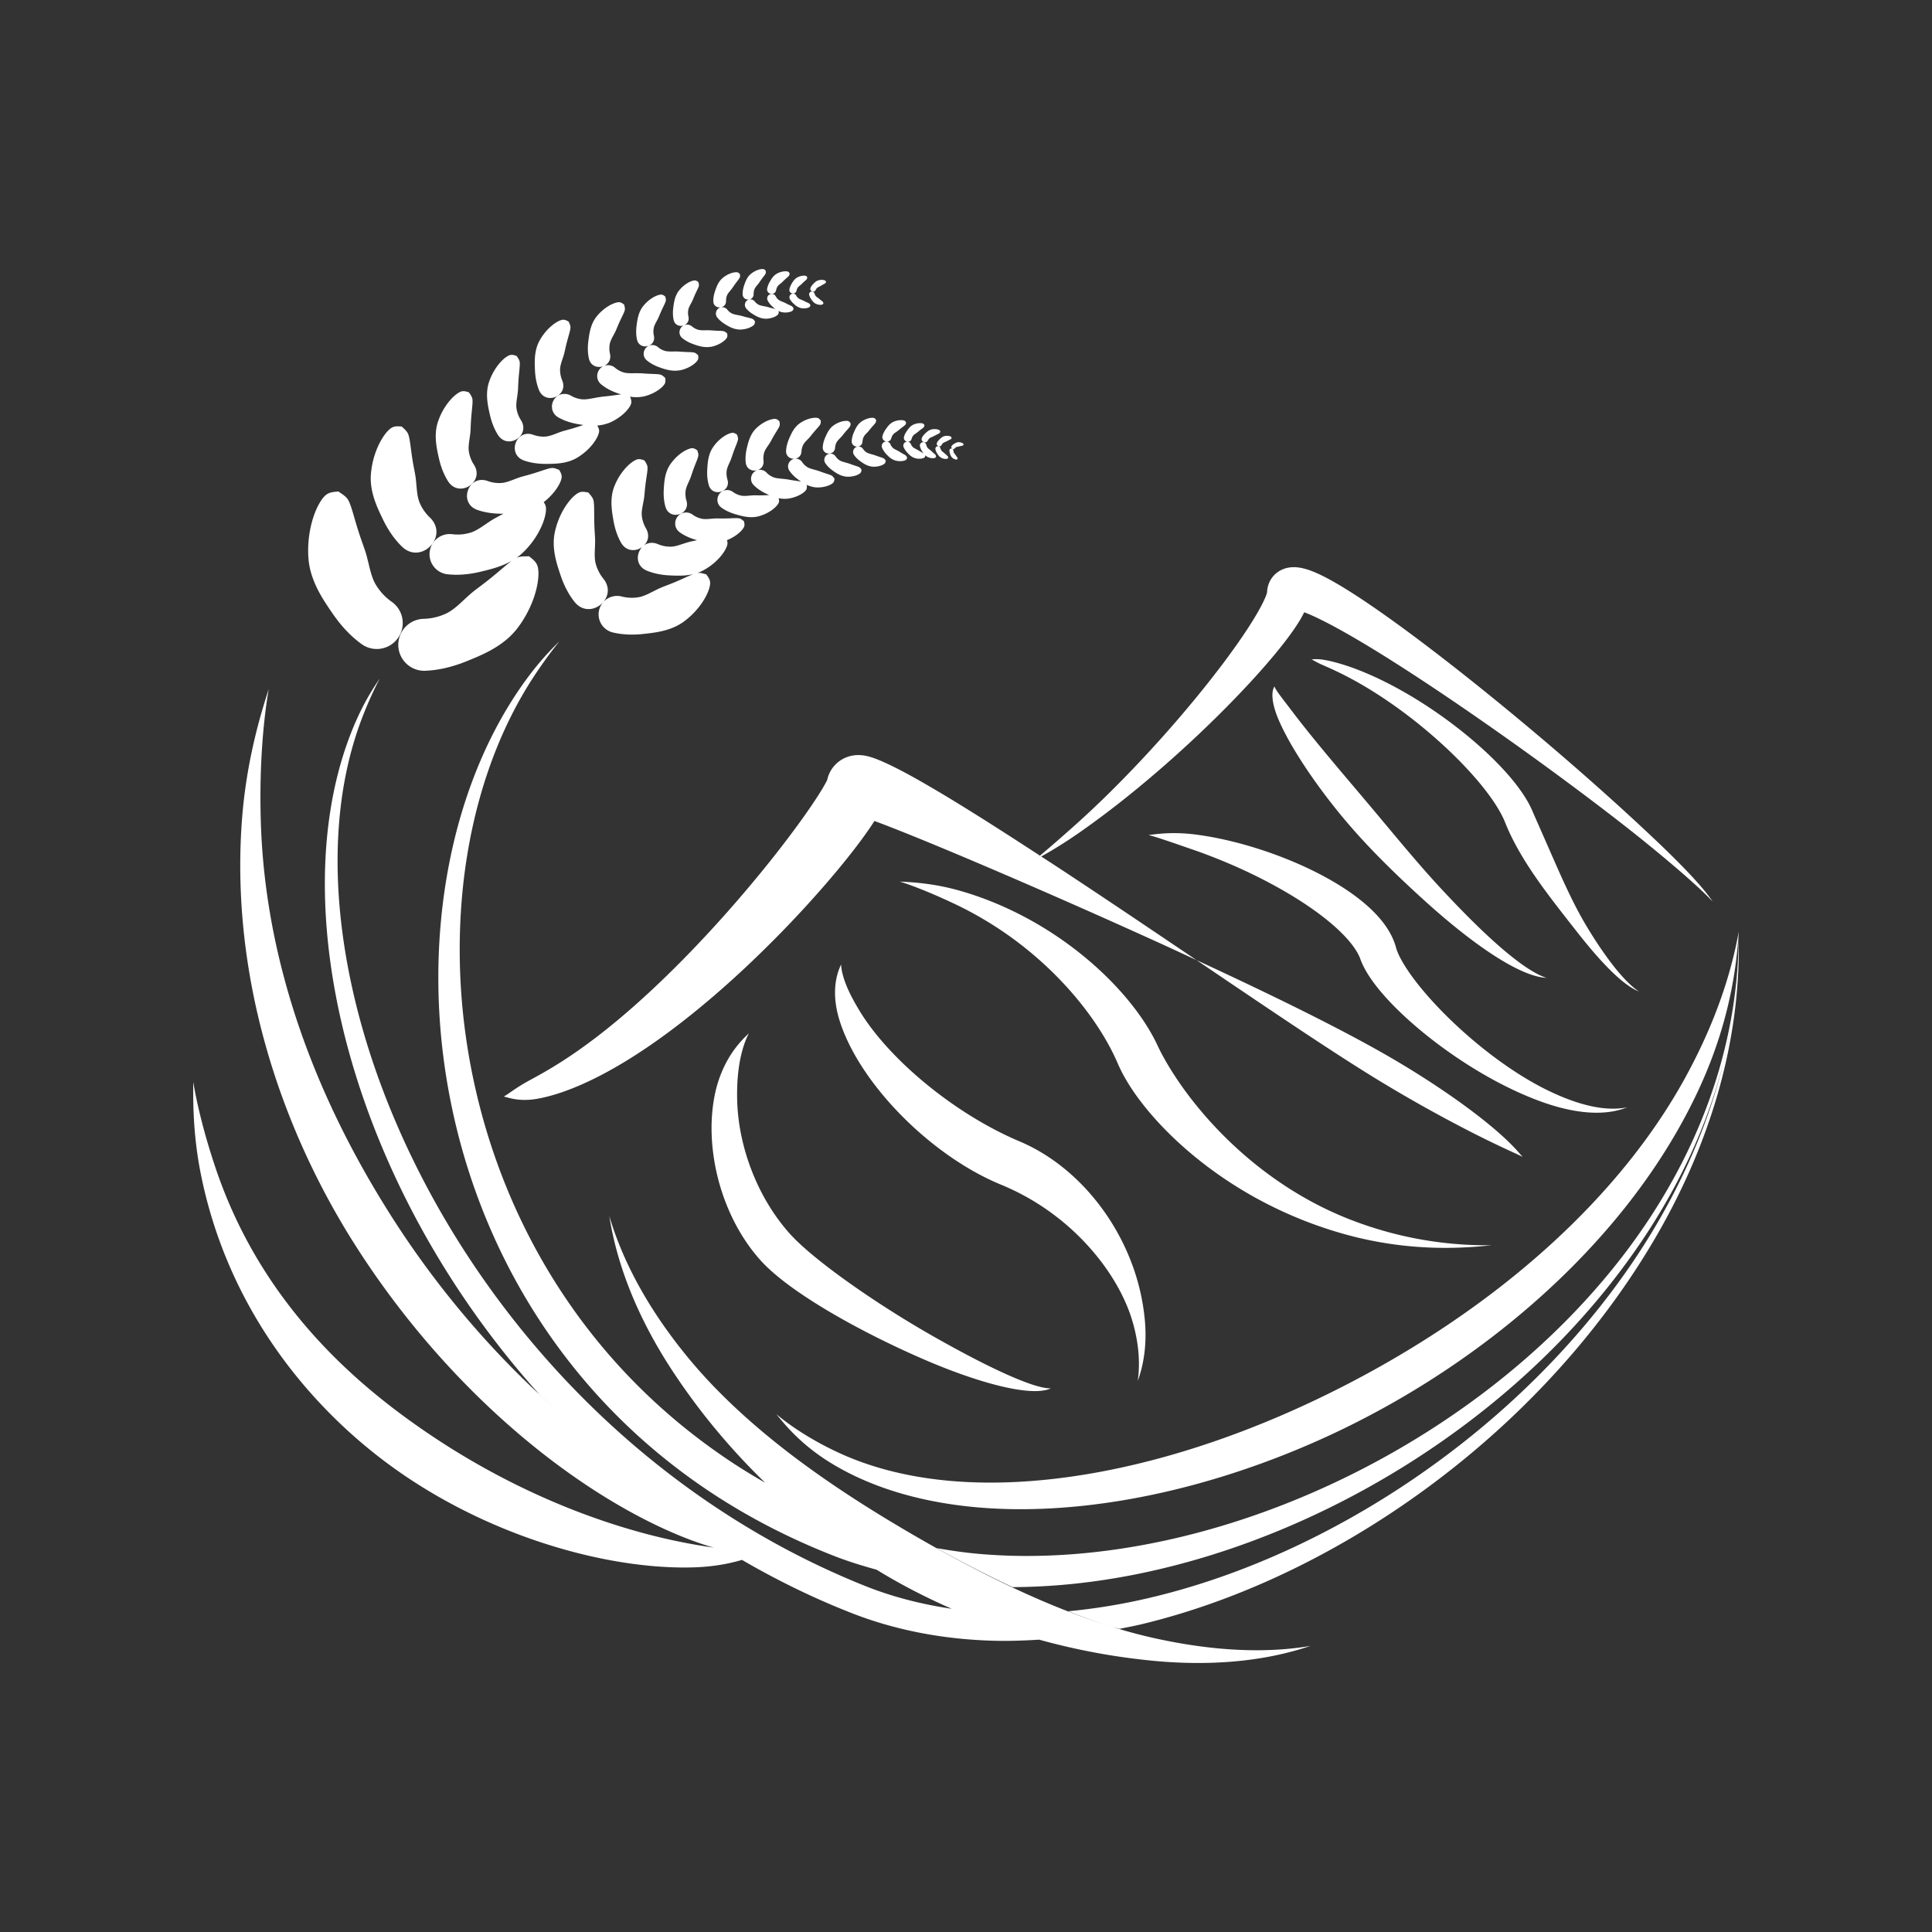 <svg viewBox="0 0 400 400" xml:space="preserve" xmlns="http://www.w3.org/2000/svg"><rect x="0" y="0" width="400" height="400" fill="#333333" stroke="none"/><path d="M155.033 213.945c-1.577 1.485-4.462 4.39-6.236 9.695a25.21 25.21 0 0 0-.742 2.71c-.595 2.78-.9 6.128-.642 9.926a43.618 43.618 0 0 0 2.98 13.057c1.778 4.478 4.2 8.397 7.002 11.53.137.154.276.306.418.456 1.401 1.488 3.154 2.983 5.076 4.433 2.206 1.664 4.726 3.336 7.388 4.957 5.522 3.36 11.854 6.619 17.971 9.396 1.053.478 2.103.943 3.147 1.395 4.834 2.09 9.993 3.978 14.54 5.174 2.807.739 5.13 1.148 6.99 1.285 1.092.08 1.972.062 2.683-.016.972-.106 1.575-.319 1.95-.499-.418.012-1.018-.036-1.91-.239a23.36 23.36 0 0 1-2.427-.714c-1.663-.575-3.745-1.432-6.277-2.615-4.178-1.951-8.746-4.392-13.278-6.953a198.395 198.395 0 0 1-2.903-1.673c-5.64-3.314-11.433-7.08-16.401-10.689-2.4-1.743-4.614-3.456-6.508-5.052-1.671-1.41-3.042-2.686-4.063-3.786a22.39 22.39 0 0 1-.289-.317c-2.21-2.476-4.337-5.511-6.154-9.153a45.955 45.955 0 0 1-3.792-10.808 41.557 41.557 0 0 1-.947-8.586 49.34 49.34 0 0 1 .05-2.463c.23-4.95 1.313-8.377 2.374-10.45zm19.102-14.264c-.415.93-1.176 2.686-1.245 5.43-.043 1.732.195 3.703.83 5.832.055.18.111.365.171.552 1.168 3.64 3.421 8.168 7.28 13.198 3.19 4.157 7.214 8.302 11.799 11.965 4.646 3.712 9.554 6.676 14.302 8.624a49.797 49.797 0 0 1 11.395 6.578 50.077 50.077 0 0 1 9.566 9.674c3.139 4.205 5.112 8.311 6.165 11.802l.003.01c1.717 5.701 1.514 10.057 1.162 12.563.842-2.316 2.079-6.742 1.417-13.072l-.002-.01c-.407-3.886-1.415-8.756-3.856-14.138-2.04-4.5-4.949-9.035-8.781-13.053-3.444-3.61-7.44-6.593-11.785-8.664a37.207 37.207 0 0 0-1.536-.69c-3.933-1.667-8.228-3.96-12.655-6.938-4.349-2.926-8.336-6.185-11.716-9.478-4.07-3.966-6.766-7.487-8.506-10.29-.09-.145-.176-.287-.26-.426-.991-1.646-1.783-3.118-2.39-4.508-.966-2.208-1.307-3.88-1.358-4.961zm12.156-17.16c2.087.626 6.082 2.142 11.067 4.486a74.627 74.627 0 0 1 18.867 12.67c3.754 3.454 6.971 7.124 9.585 10.763 2.718 3.785 4.5 7.135 5.646 9.817a30.58 30.58 0 0 0 1.566 3.096 41.1 41.1 0 0 0 1.975 3.09c1.524 2.172 3.39 4.444 5.563 6.726 4.56 4.789 10.228 9.37 16.666 13.246a85.641 85.641 0 0 0 23.085 9.62 77.348 77.348 0 0 0 16.276 2.276c5.22.175 9.515-.197 12.217-.496a78.227 78.227 0 0 1-12.103-.794 77.55 77.55 0 0 1-15.499-3.9 79.833 79.833 0 0 1-1.949-.738c-6.409-2.525-12.739-6.141-18.687-10.826a81.694 81.694 0 0 1-13.757-13.81 71.692 71.692 0 0 1-4.375-6.242 58.032 58.032 0 0 1-1.528-2.603c-.458-.83-.857-1.61-1.195-2.333-1.584-3.43-4.116-7.276-7.61-11.201-3.372-3.788-7.424-7.403-11.942-10.591-8.113-5.726-15.94-8.838-21.808-10.465-5.495-1.524-9.965-1.667-12.06-1.791zm56.43-10.028c-2.305.022-3.97.275-4.939.396 1.64.395 4.529 1.404 9.05 2.97 1.282.443 2.768.98 4.432 1.632 4.08 1.598 8.984 3.794 13.93 6.6 4.351 2.47 8.22 5.124 11.172 7.756 1.493 1.33 2.64 2.554 3.493 3.657.24.31.454.606.643.887.502.745.846 1.398 1.07 1.967.328.955.79 1.906 1.338 2.84.541.921 1.185 1.86 1.912 2.804 1.433 1.864 3.231 3.812 5.27 5.756 4.265 4.065 9.484 8.022 14.751 11.284 5.374 3.327 10.276 5.623 14.453 7.115.872.311 1.737.593 2.592.843 3.004.876 5.702 1.308 8.078 1.37 3.412.087 5.64-.602 6.914-1.11-1.365.28-3.592.498-6.785-.109-2.218-.42-4.685-1.195-7.411-2.372a54.531 54.531 0 0 1-2.353-1.086c-3.776-1.848-8.197-4.607-12.911-8.334-4.653-3.679-9.123-7.94-12.61-12.067-1.668-1.975-3.028-3.822-4.03-5.45-.506-.82-.905-1.56-1.205-2.21-.307-.667-.489-1.2-.583-1.597-.418-1.476-1.108-2.837-1.926-4.055a19.397 19.397 0 0 0-1.03-1.39c-1.299-1.604-2.934-3.145-4.831-4.611-3.716-2.872-8.384-5.417-13.258-7.486-5.602-2.38-11.054-3.961-15.537-4.89a63.435 63.435 0 0 0-4.865-.821 35.494 35.494 0 0 0-4.825-.29zm21.154-30.362c-.104.152-.255.417-.35.878-.066.327-.1.735-.077 1.232.04.873.25 1.942.66 3.171.153.461.332.933.532 1.409.308.735.682 1.549 1.133 2.443a64.092 64.092 0 0 0 2.462 4.406c1.877 3.09 4.236 6.51 6.872 9.93.891 1.157 1.8 2.295 2.71 3.396a129.492 129.492 0 0 0 6.228 6.966c3.485 3.64 7.511 7.473 11.703 11.233 2.435 2.184 5.324 4.634 8.325 6.918 3.287 2.5 6.338 4.52 9.035 5.946 1.495.79 2.773 1.34 3.864 1.712 1.527.521 2.567.653 3.217.683-.624-.196-1.566-.574-2.904-1.366-.955-.565-2.067-1.314-3.365-2.303-2.345-1.787-5.004-4.13-7.902-6.937-2.661-2.577-5.193-5.222-7.396-7.584-3.741-4.012-7.301-8.245-10.446-12.004-2.076-2.482-3.718-4.454-5.879-7.011-.53-.63-2.21-2.61-2.741-3.24-2.826-3.338-5.22-6.187-7.519-9.014a245.466 245.466 0 0 1-3.017-3.778c-.585-.75-1.097-1.415-1.546-2.01-.287-.38-.575-.759-.844-1.11-.736-.962-1.298-1.692-1.758-2.323a17.275 17.275 0 0 1-.607-.88c-.219-.343-.333-.58-.39-.763zm8.513-5.658c-.4.006-.682.036-.85.038.353.168.905.551 2.117 1.09 1.682.747 5.202 2.208 10.2 5.294 3.816 2.356 8.051 5.391 12.3 9.032 3.864 3.31 7.31 6.756 10.022 9.995 1.403 1.676 2.542 3.217 3.435 4.598.995 1.54 1.624 2.787 2.01 3.769a43.315 43.315 0 0 0 1.33 2.987c.262.535.538 1.069.822 1.6a66.638 66.638 0 0 0 3.058 5.094c2.384 3.62 5.147 7.192 7.787 10.565l1.803 2.297c1.923 2.449 3.993 4.952 6.076 7.12 1.347 1.403 2.554 2.513 3.634 3.366 1.518 1.198 2.564 1.712 3.2 1.95-.573-.367-1.49-1.036-2.795-2.396-.928-.967-1.968-2.193-3.114-3.71-1.764-2.334-3.534-5.032-5.087-7.645-.492-.826-.961-1.66-1.412-2.494-1.985-3.678-3.797-7.766-5.47-11.575-1.466-3.339-.82-1.872-2.286-5.21l-.683-1.546c-.402-.908-.81-1.828-1.197-2.735-.622-1.47-1.562-3.072-2.832-4.798-1.146-1.558-2.555-3.207-4.206-4.914-3.178-3.288-7.123-6.654-11.416-9.736-4.739-3.403-9.428-6.124-13.636-8.1-5.498-2.583-9.407-3.533-11.247-3.82a9.227 9.227 0 0 0-1.563-.116zm-4.023-19.029a6.705 6.705 0 0 0-1.318.037 5.691 5.691 0 0 0-1.598.446 5.271 5.271 0 0 0-1.672 1.183 5.235 5.235 0 0 0-1.112 1.8 5.593 5.593 0 0 0-.332 1.706c-.01.057-.01.083-.037.179-.102.35-.3.872-.627 1.568-.628 1.34-1.63 3.11-3.024 5.278-2.77 4.31-6.739 9.638-11.386 15.271a261.702 261.702 0 0 1-15.845 17.51c-3.6 3.628-6.64 6.457-8.936 8.505-4.092 3.65-7.063 6.174-8.368 7.21 1.498-.827 4.874-2.62 9.46-5.83a189.669 189.669 0 0 0 9.982-7.506c5.622-4.511 11.82-9.954 17.96-15.985 5.294-5.2 10.017-10.324 13.453-14.606 1.727-2.152 3.14-4.106 4.154-5.786.342-.567.636-1.12.904-1.664.619.236 1.312.524 2.137.906 1.419.656 3.067 1.5 4.919 2.517 3.71 2.039 8.094 4.694 12.857 7.743 4.89 3.13 10.084 6.615 15.22 10.166 11.937 8.256 23 16.473 30.45 22.283a332.83 332.83 0 0 1 5.625 4.475 312.382 312.382 0 0 1 6.112 5.102 154.989 154.989 0 0 1 4.28 3.798c1.583 1.465 2.466 2.38 2.964 2.918-.402-.616-1.144-1.655-2.568-3.3-.984-1.135-2.262-2.522-3.924-4.218a206.671 206.671 0 0 0-5.725-5.597 501.633 501.633 0 0 0-5.287-4.922c-7.2-6.604-17.189-15.373-28.77-24.754-4.89-3.962-9.863-7.865-14.586-11.41-4.582-3.44-8.895-6.518-12.632-8.958-1.865-1.218-3.601-2.288-5.167-3.167-1.568-.88-3.042-1.615-4.36-2.118a13.423 13.423 0 0 0-2.064-.621c-.34-.07-.725-.13-1.139-.159zm-90.882 38.888a6.823 6.823 0 0 0-1.457.206 6.544 6.544 0 0 0-2.14.978 6.474 6.474 0 0 0-2.138 2.527 6.43 6.43 0 0 0-.488 1.475c.002-.017.017-.064-.04.055-.176.36-.494.955-1.05 1.876-1.047 1.732-2.664 4.153-4.844 7.149a228.497 228.497 0 0 1-7.6 9.822 272.855 272.855 0 0 1-9.583 11.122c-7.81 8.582-15.372 15.769-22.248 21.294-4.49 3.609-8.198 6.12-11.219 7.962-2.164 1.32-3.893 2.245-5.131 2.922-2.911 1.592-4.341 2.846-5.248 3.308.856.177 3.01 1.065 6.509.532 1.541-.235 3.653-.735 6.278-1.685 3.649-1.32 8.077-3.43 13.301-6.684 7.971-4.967 16.626-11.884 25.36-20.212a235.196 235.196 0 0 0 10.752-10.95c3.263-3.55 6.17-6.934 8.592-9.944 2.467-3.066 4.446-5.76 5.828-7.912.044-.07.078-.133.122-.202 1.5.557 3.248 1.228 5.318 2.051 2.412.96 5.158 2.078 8.16 3.324 6.15 2.553 13.382 5.64 20.975 8.95 7.979 3.48 16.479 7.26 24.677 10.993 2.58 1.174 5.04 2.329 7.556 3.493-2.36-1.596-4.51-3.043-6.904-4.659-7.54-5.086-15.142-10.183-22.515-15.024-.943-.62-1.816-1.175-2.746-1.783-.453.252-1.146.654-1.45.822.247-.196.825-.693 1.187-.992-5.836-3.808-11.446-7.41-16.361-10.434a300.759 300.759 0 0 0-7.762-4.634c-2.13-1.223-4.06-2.276-5.728-3.111-.14-.07-.277-.14-.414-.207a54.926 54.926 0 0 0-2.445-1.141 22.732 22.732 0 0 0-2.172-.831c-.348-.11-.754-.223-1.19-.308a7.765 7.765 0 0 0-1.742-.148zm70.242 42.45c14.398 9.74 28.143 19.072 37.847 24.974l.247.151a297.9 297.9 0 0 0 18.076 10.12 222.518 222.518 0 0 0 6.724 3.322c1.05.496 1.905.889 2.608 1.213.936.431 1.581.732 2.012.97-.323-.374-.776-.925-1.49-1.689a43.492 43.492 0 0 0-2.064-2.059c-1.423-1.333-3.312-2.958-5.803-4.881-4.304-3.325-10.246-7.411-17.332-11.571l-.251-.147c-10.112-5.915-24.642-13.03-40.574-20.403zM198.452 91.545c-.07.001-.139.01-.207.024-.244.051-.453.169-.641.278a2.182 2.182 0 0 0-.335.231c-.098.084-.166.16-.205.208-.348.42.282.941.63.521a.89.89 0 0 1 .288-.234l.012-.007c.122-.057.272-.071.43-.1.044-.009.09-.018.134-.03.148-.04.232-.065.416-.105.142-.031.294-.058.368-.093.076-.035.123-.122.149-.145-.006-.033.01-.135-.047-.208-.06-.08-.207-.174-.4-.242a1.717 1.717 0 0 0-.592-.098zm-1.493 1.31a.41.41 0 0 0-.383.393c-.003.061-.003.164.015.292.017.13.048.252.087.373.018.056.036.112.056.168.078.216.184.445.38.644l.077.073c.126.104.29.204.467.271.174.066.332.086.423.066.086-.02.146-.102.173-.124-.004-.035.014-.134-.014-.208-.028-.072-.112-.184-.19-.293-.104-.146-.138-.199-.219-.321l-.043-.057c-.11-.15-.217-.265-.289-.388a.675.675 0 0 1-.048-.098.887.887 0 0 1-.058-.366.409.409 0 0 0-.434-.425zm-.871-2.628h-.075c-.168.006-.331.03-.476.068a1.458 1.458 0 0 0-.256.093c-.294.138-.524.349-.73.544l-.02.02c-.12.115-.233.237-.334.375-.1.136-.164.252-.199.324-.286.628.632 1.08.956.472.044-.09.127-.24.295-.383l.015-.012c.137-.11.323-.173.513-.257.054-.024.108-.049.162-.078.176-.095.275-.152.496-.258.17-.082.356-.164.44-.23.085-.067.118-.19.144-.228-.017-.04-.027-.174-.12-.25-.101-.082-.315-.158-.581-.187a2.242 2.242 0 0 0-.23-.013zm-1.88 2.157a.533.533 0 0 0-.54.635c.016.08.048.208.108.365.062.16.138.307.223.449.04.065.08.13.123.196.163.25.366.51.676.703.036.022.076.045.118.068.19.094.43.172.675.203.24.03.447.01.556-.043.103-.05.154-.174.183-.21-.016-.042-.024-.173-.082-.259-.057-.083-.198-.2-.33-.314-.176-.154-.234-.21-.374-.342l-.07-.059c-.186-.158-.355-.271-.484-.406a.88.88 0 0 1-.09-.11 1.167 1.167 0 0 1-.186-.446.533.533 0 0 0-.506-.43zm-.765-3.544c-.223.004-.44.035-.63.084-.11.029-.218.069-.322.117-.37.174-.659.44-.918.686l-.028.026c-.15.144-.292.297-.42.47a2.75 2.75 0 0 0-.25.408c-.358.789.795 1.358 1.204.594.055-.112.16-.301.372-.481l.017-.015c.173-.138.408-.218.648-.324.068-.03.136-.063.203-.1.222-.12.346-.19.624-.323.215-.104.448-.206.552-.289.108-.085.151-.242.184-.289-.021-.05-.034-.217-.151-.313-.127-.103-.398-.2-.733-.237a2.721 2.721 0 0 0-.352-.014zm-2.304 2.714a.671.671 0 0 0-.679.8c.02.1.06.261.136.458.078.201.173.387.281.565.05.082.101.165.155.247.206.316.46.642.85.885.046.028.097.058.15.087.24.119.539.216.848.255.303.039.564.014.701-.053.13-.064.193-.219.229-.264-.02-.054-.027-.219-.101-.326-.072-.106-.25-.253-.415-.397-.223-.193-.296-.264-.472-.429a7.913 7.913 0 0 1-.089-.074c-.234-.198-.448-.344-.61-.513a1.087 1.087 0 0 1-.113-.137 1.463 1.463 0 0 1-.232-.562.671.671 0 0 0-.639-.542zm-.629-3.947a3.42 3.42 0 0 0-1.443.328c-.125.06-.243.133-.355.215-.399.295-.68.678-.929 1.032l-.027.04a4.336 4.336 0 0 0-.387.658 3.36 3.36 0 0 0-.201.544c-.282 1.048 1.29 1.47 1.572.422.04-.147.12-.397.328-.661l.018-.022c.172-.205.432-.357.693-.54.074-.052.147-.106.218-.165.234-.196.366-.309.665-.534.232-.174.484-.351.589-.474.108-.127.12-.323.149-.387-.038-.055-.093-.252-.255-.338-.132-.07-.358-.115-.635-.118zm-2.682 3.841a.814.814 0 0 0-.745 1.124c.047.113.133.297.27.513.14.22.297.419.468.605.078.086.158.172.242.257.32.327.702.654 1.223.85.061.024.126.046.196.068.313.084.694.129 1.071.102.37-.026.673-.117.82-.23.14-.106.18-.306.211-.368-.019-.032-.043-.1-.077-.175-.102-.1-.193-.2-.275-.306-.122-.08-.28-.168-.433-.256-.31-.177-.415-.245-.664-.399l-.122-.067c-.325-.18-.615-.301-.848-.464a1.319 1.319 0 0 1-.167-.137 1.775 1.775 0 0 1-.41-.613.814.814 0 0 0-.705-.502c-.02-.002-.037-.002-.055-.002zm-1.25-4.465a3.278 3.278 0 0 0-.336.014 3.942 3.942 0 0 0-1.328.364c-.144.07-.282.154-.41.249-.46.34-.784.782-1.071 1.19.008-.01-.04.056-.031.045a5.01 5.01 0 0 0-.447.76 3.875 3.875 0 0 0-.232.628c-.324 1.21 1.49 1.695 1.814.485.046-.17.137-.458.378-.762l.02-.025c.2-.237.5-.411.8-.622.085-.06.17-.123.251-.191.27-.226.422-.356.766-.616.268-.201.56-.405.68-.547.125-.146.141-.372.174-.446-.044-.064-.108-.29-.296-.389-.152-.08-.412-.133-.731-.137zm-3.094 4.43a.938.938 0 0 0-.86 1.296c.054.13.154.343.313.593.161.254.343.482.54.697.09.099.183.2.28.297.368.377.808.753 1.41.98.07.027.145.053.225.078.361.097.8.149 1.235.118.426-.03.776-.136.947-.266.16-.122.206-.352.243-.423-.042-.07-.098-.292-.229-.42-.127-.124-.41-.279-.677-.431-.358-.205-.478-.282-.765-.46l-.142-.076c-.375-.209-.709-.349-.977-.537a1.52 1.52 0 0 1-.193-.157 2.052 2.052 0 0 1-.473-.708.939.939 0 0 0-.813-.58h-.064zm-2.91-4.916a3.384 3.384 0 0 0-.9.153 4.703 4.703 0 0 0-1.466.743c-.15.116-.29.248-.418.39-.456.507-.728 1.101-.966 1.648l-.027.059a5.976 5.976 0 0 0-.339.996 4.625 4.625 0 0 0-.12.79c-.088 1.491 2.148 1.623 2.236.132.012-.21.05-.568.258-.981.005-.012.013-.024.019-.035.176-.325.484-.6.785-.918.085-.09.168-.184.247-.284.262-.328.408-.517.749-.903.264-.3.555-.608.662-.802.11-.2.076-.47.096-.563-.066-.064-.196-.313-.438-.383a1.322 1.322 0 0 0-.378-.042zm-2.825 5.95a1.12 1.12 0 0 0-.932 1.746c.094.14.26.365.506.618.25.259.517.482.798.685.13.094.262.188.398.28.521.352 1.126.687 1.883.808.089.014.183.026.283.036.446.027.972-.017 1.472-.157.49-.138.874-.346 1.042-.538.158-.182.157-.461.183-.554-.066-.07-.186-.317-.369-.435-.178-.115-.547-.227-.895-.341-.467-.154-.626-.215-1.004-.354l-.184-.056c-.488-.154-.91-.238-1.27-.393a1.821 1.821 0 0 1-.264-.137 2.44 2.44 0 0 1-.721-.714 1.12 1.12 0 0 0-.926-.494zm-2.575-5.313c-.287.004-.643.06-1.027.175-.627.188-1.218.5-1.674.848a3.512 3.512 0 0 0-.477.445c-.52.579-.832 1.257-1.103 1.881l-.03.067a6.825 6.825 0 0 0-.387 1.137 5.242 5.242 0 0 0-.137.901c-.052 1.656 2.406 1.802 2.551.152.014-.239.058-.65.296-1.121l.02-.039c.2-.37.553-.686.896-1.05.097-.103.193-.208.284-.322.299-.375.465-.59.853-1.031.302-.342.635-.695.757-.917.126-.229.086-.534.109-.64-.076-.074-.223-.36-.5-.44a1.522 1.522 0 0 0-.431-.046zm-3.225 6.791c-1.011-.008-1.644 1.133-1.063 1.993.107.16.297.417.577.706.285.295.59.548.911.781.148.107.3.215.454.32.596.402 1.285.784 2.15.922.101.016.21.031.323.043a5.23 5.23 0 0 0 1.679-.18c.56-.157 1-.395 1.19-.614.182-.208.178-.528.208-.633-.075-.081-.21-.363-.42-.498-.203-.131-.624-.258-1.021-.388-.534-.175-.715-.245-1.147-.403a15.381 15.381 0 0 1-.21-.065c-.557-.175-1.04-.27-1.45-.447a2.086 2.086 0 0 1-.3-.158 2.786 2.786 0 0 1-.824-.814 1.278 1.278 0 0 0-.957-.56c-.034-.003-.067-.004-.1-.005zm-3.166-7.435a4.814 4.814 0 0 0-1.282.218 6.704 6.704 0 0 0-2.088 1.059 4.372 4.372 0 0 0-.595.554c-.65.722-1.038 1.57-1.376 2.35.009-.023-.046.104-.037.082a8.52 8.52 0 0 0-.482 1.42c-.117.488-.16.884-.174 1.123-.126 2.124 3.06 2.313 3.186.19a3.483 3.483 0 0 1 .394-1.448c.25-.462.69-.854 1.118-1.309.12-.128.24-.261.353-.403.373-.468.581-.736 1.066-1.286.376-.427.791-.867.944-1.144.157-.286.107-.667.135-.801-.094-.09-.279-.446-.625-.547a1.89 1.89 0 0 0-.537-.058zm-4.024 8.476c-1.261-.01-2.05 1.413-1.327 2.486.134.199.372.52.72.88.357.369.737.686 1.138.976.184.134.373.269.567.4.743.5 1.603.976 2.681 1.148.127.02.262.04.405.054a6.526 6.526 0 0 0 2.095-.224c.699-.196 1.246-.494 1.485-.768.226-.259.222-.657.258-.789-.093-.1-.264-.452-.524-.62-.254-.163-.777-.322-1.273-.484-.666-.219-.892-.306-1.431-.504l-.262-.081c-.696-.219-1.298-.338-1.81-.558a2.594 2.594 0 0 1-.374-.196 3.487 3.487 0 0 1-1.03-1.018 1.595 1.595 0 0 0-1.318-.703zm-4.38-8.237c-.46.007-1.14.19-1.869.557a7.799 7.799 0 0 0-2.177 1.633 5.084 5.084 0 0 0-.57.754c-.598.958-.872 2.006-1.103 2.965l-.024.103a9.903 9.903 0 0 0-.268 1.722 7.68 7.68 0 0 0 .028 1.321c.283 2.456 3.967 2.031 3.684-.425a4.042 4.042 0 0 1 .14-1.674l.02-.06c.194-.58.619-1.118 1.018-1.724.112-.171.221-.348.322-.533.333-.611.517-.96.961-1.687.345-.564.732-1.15.85-1.499.123-.358-.012-.786-.006-.945-.126-.084-.408-.454-.824-.5a1.46 1.46 0 0 0-.183-.008zm-2.994 10.535a1.83 1.83 0 0 0-.21.008c-1.545.146-2.237 2.013-1.16 3.131.193.201.529.52 1 .863a9.9 9.9 0 0 0 1.5.889c.237.116.48.232.728.342.951.425 2.032.797 3.3.777.15-.002.31-.01.475-.021a7.588 7.588 0 0 0 2.354-.679c.76-.364 1.326-.814 1.544-1.176.206-.342.123-.796.138-.954-.032-.025-.074-.069-.123-.121a9.035 9.035 0 0 1-1.074-.616h-.002c-.317-.063-.705-.114-1.082-.168-.806-.115-1.082-.17-1.739-.289a21.519 21.519 0 0 1-.316-.039c-.84-.11-1.554-.126-2.184-.275a3.025 3.025 0 0 1-.469-.15 4.044 4.044 0 0 1-1.381-.955 1.855 1.855 0 0 0-1.299-.567zm-5.671-7.656c-.028 0-.057 0-.085.002-.49.032-1.28.372-2.091.978a8.469 8.469 0 0 0-2.018 2.163 5.53 5.53 0 0 0-.467.915c-.458 1.14-.551 2.312-.616 3.383l-.007.117a10.75 10.75 0 0 0 .043 1.892c.073.63.196 1.119.282 1.409.787 2.545 4.603 1.402 3.862-1.156a4.39 4.39 0 0 1-.17-1.819l.01-.07c.097-.657.45-1.312.76-2.037.089-.205.171-.414.244-.632.24-.717.37-1.128.707-1.99.261-.67.565-1.37.626-1.765.063-.407-.163-.838-.187-1.01-.141-.062-.478-.367-.893-.38zm-1.256 11.85c-1.903.089-2.632 2.524-1.091 3.644.245.178.666.456 1.237.733.582.282 1.17.495 1.772.666-.029-.008.14.04.112.031 1.032.293 2.17.592 3.396.536a5.533 5.533 0 0 0 1.019-.137 8.476 8.476 0 0 0 2.708-1.19c.84-.565 1.422-1.199 1.614-1.65.16-.375.018-.784-.024-.985a9.318 9.318 0 0 1-1.934-.6c-.272.009-.558.023-.841.033-.926.033-1.355.02-2.112.01a8.026 8.026 0 0 0-.676.022c-.787.055-1.522.17-2.174.043a4.396 4.396 0 0 1-1.73-.774 2.015 2.015 0 0 0-1.276-.381zm-7.092-8.664c-.031-.001-.064-.001-.095.001-.551.037-1.437.418-2.348 1.1a9.525 9.525 0 0 0-2.27 2.43c-.206.324-.38.67-.523 1.028-.515 1.28-.62 2.599-.693 3.802l-.008.13c-.041.702-.035 1.405.049 2.128a9.35 9.35 0 0 0 .317 1.583c.895 2.838 5.151 1.563 4.338-1.3a4.941 4.941 0 0 1-.189-2.044l.01-.078c.11-.739.505-1.476.854-2.29.099-.23.194-.465.276-.71.27-.806.415-1.265.794-2.235.294-.752.633-1.541.702-1.985.07-.458-.183-.942-.21-1.134-.16-.07-.537-.412-1.004-.426zm-1.41 13.315c-2.14.097-2.96 2.837-1.227 4.095.275.2.749.513 1.39.824.654.318 1.316.555 1.992.747l.125.037c1.159.329 2.438.664 3.817.602.385-.018.77-.066 1.145-.155a9.52 9.52 0 0 0 3.043-1.337c.944-.635 1.596-1.347 1.813-1.855.2-.47-.023-.994-.038-1.179-.173-.089-.546-.487-1.001-.572-.442-.082-1.298-.021-2.105.008-1.04.037-1.524.022-2.374.01a9.212 9.212 0 0 0-.759.026c-.884.061-1.711.191-2.445.05a4.94 4.94 0 0 1-1.943-.87 2.265 2.265 0 0 0-1.433-.431zm-9.565-11.048a1.397 1.397 0 0 0-.477.056c-.694.213-1.714.968-2.674 2.113a12.507 12.507 0 0 0-2.168 3.79 8.168 8.168 0 0 0-.36 1.475c-.272 1.792-.009 3.51.26 5.07l.03.167c.158.91.377 1.809.702 2.707.318.88.66 1.541.883 1.929 1.98 3.438 7.136.469 5.157-2.969a6.496 6.496 0 0 1-.87-2.66c-.083-.977.2-2.039.402-3.185.057-.324.108-.653.139-.99.102-1.113.149-1.745.341-3.099.15-1.05.348-2.16.301-2.748-.048-.607-.518-1.15-.61-1.387-.18-.034-.59-.247-1.056-.269zm18.102 16.764a9.256 9.256 0 0 1-1.295.434 6.22 6.22 0 0 1-1.145.155c-1.346.061-2.594-.26-3.731-.58-.41.094-.801.179-1.295.288-.33.073-.65.163-.965.26-1.112.345-2.13.76-3.11.8a6.491 6.491 0 0 1-2.747-.528c-3.66-1.531-5.956 3.958-2.297 5.49.413.172 1.112.429 2.026.634.932.209 1.85.314 2.772.356l.17.007c1.583.071 3.32.116 5.064-.38a8.148 8.148 0 0 0 1.415-.542 12.515 12.515 0 0 0 3.49-2.628c1.015-1.096 1.635-2.202 1.759-2.916.053-.308-.016-.6-.11-.85zm-29.766-10.004a1.959 1.959 0 0 0-.89.176c-.842.406-1.994 1.563-2.994 3.207a16.114 16.114 0 0 0-2.025 5.247c-.12.64-.175 1.292-.175 1.945 0 2.334.669 4.47 1.314 6.404l.07.21c.377 1.128.83 2.228 1.418 3.31a15.82 15.82 0 0 0 1.497 2.284c3.187 3.993 9.177-.786 5.99-4.78a8.356 8.356 0 0 1-1.62-3.216c-.296-1.228-.14-2.635-.105-4.134.01-.424.008-.852-.018-1.287-.085-1.436-.148-2.25-.165-4.011-.013-1.366.024-2.818-.149-3.558-.178-.762-.88-1.362-1.044-1.647-.197-.007-.622-.141-1.104-.15zm23.858 16.783a1.883 1.883 0 0 0-.29.035c-.034.007-.074.02-.11.028-.083.027-.16.07-.245.094-.077.022-.152.03-.229.049-.748.263-1.747.739-2.715 1.17-1.608.714-2.375.996-3.717 1.514a15.49 15.49 0 0 0-1.177.519c-1.35.653-2.565 1.38-3.805 1.62a8.357 8.357 0 0 1-3.6-.14 3.832 3.832 0 1 0-1.861 7.435c.558.14 1.497.33 2.7.414a20.46 20.46 0 0 0 3.6-.084l.218-.024c2.028-.215 4.249-.494 6.372-1.462a10.505 10.505 0 0 0 1.698-.967 16.11 16.11 0 0 0 3.932-4.02c1.081-1.592 1.657-3.12 1.676-4.054.018-.866-.665-1.544-.805-1.826-.286-.026-.963-.329-1.642-.3zm25.551-60.66a2.416 2.416 0 0 0-.727.101 1.576 1.576 0 0 0-.27.113c-.31.163-.546.4-.757.621l-.023.024a3.063 3.063 0 0 0-.338.42c-.1.15-.163.278-.198.357-.277.69.734 1.131 1.051.46a1.252 1.252 0 0 1 .313-.44c.142-.125.34-.202.54-.302.057-.028.114-.058.17-.091.184-.112.288-.178.52-.303.18-.097.375-.194.461-.269.089-.077.119-.21.145-.252-.02-.043-.038-.187-.142-.264-.113-.083-.347-.154-.635-.172a2.268 2.268 0 0 0-.11-.004zm-2.05 2.414a.574.574 0 0 0-.55.71c.021.084.061.222.134.387.074.169.163.323.262.47.046.068.093.138.142.206.189.262.42.53.763.722.04.023.084.044.13.067.21.092.47.164.735.186.26.02.48-.012.595-.074.109-.06.157-.194.186-.234-.019-.046-.032-.187-.1-.276-.065-.087-.222-.204-.37-.321-.197-.156-.261-.214-.418-.348a6.72 6.72 0 0 1-.08-.06c-.207-.16-.396-.277-.541-.415a.927.927 0 0 1-.103-.111 1.252 1.252 0 0 1-.22-.472.574.574 0 0 0-.566-.437zm-1.671-3.287c-.12.002-.251.013-.39.038a3.149 3.149 0 0 0-1.032.376c-.11.064-.212.14-.308.224-.343.3-.573.673-.774 1.016l-.022.038c-.117.2-.22.408-.304.633-.081.22-.123.404-.143.515-.14.955 1.268 1.21 1.471.266.025-.138.08-.373.252-.63l.013-.022c.143-.201.37-.36.595-.547.064-.053.127-.107.187-.167.2-.197.312-.311.569-.54.199-.177.417-.358.504-.478.09-.125.086-.305.107-.366-.038-.047-.104-.224-.259-.29a1.206 1.206 0 0 0-.466-.066zm-2.24 3.724a.748.748 0 0 0-.649 1.089c.051.1.143.262.285.45.145.192.306.361.476.519.078.072.158.146.24.218.318.275.692.544 1.185.685.058.017.12.032.185.047.293.054.646.066.99.014.336-.052.607-.16.733-.273.12-.108.141-.294.165-.354-.037-.052-.097-.226-.21-.318-.108-.09-.343-.194-.565-.297-.298-.14-.397-.192-.637-.315a8.92 8.92 0 0 1-.118-.052c-.312-.141-.585-.23-.81-.362a1.226 1.226 0 0 1-.165-.113 1.633 1.633 0 0 1-.422-.53.748.748 0 0 0-.684-.408zm-1.598-4.627c-.15.002-.315.018-.49.048a3.964 3.964 0 0 0-1.3.473 2.582 2.582 0 0 0-.388.282c-.432.378-.72.848-.973 1.28l-.027.047a5.02 5.02 0 0 0-.383.797 3.91 3.91 0 0 0-.182.648c-.2 1.218 1.613 1.547 1.854.336.031-.174.1-.47.316-.795l.017-.026c.18-.254.466-.453.749-.689.08-.066.158-.135.235-.21.252-.249.393-.391.716-.68.25-.223.526-.451.635-.603.112-.156.109-.383.135-.46-.048-.06-.13-.281-.326-.365-.132-.056-.338-.088-.588-.083zm-2.82 4.688a.942.942 0 0 0-.817 1.37c.065.127.182.331.36.568.183.24.384.454.599.653.098.091.2.184.304.274.4.347.87.686 1.49.863.073.02.151.042.234.06.369.068.812.083 1.244.017.424-.066.766-.2.925-.344.15-.136.176-.37.207-.444-.047-.066-.122-.285-.263-.402-.138-.114-.433-.243-.713-.374-.375-.175-.5-.243-.802-.397l-.15-.065c-.391-.177-.735-.29-1.02-.455a1.55 1.55 0 0 1-.206-.143c-.3-.248-.45-.511-.531-.668a.942.942 0 0 0-.862-.513zm-1.924-5.157c-.276.003-.648.078-1.05.233-.545.211-1.05.53-1.432.871a3.13 3.13 0 0 0-.396.428c-.424.551-.654 1.178-.853 1.752l-.021.062a6.106 6.106 0 0 0-.267 1.04 4.72 4.72 0 0 0-.061.812c.027 1.524 2.311 1.483 2.284-.04a2.498 2.498 0 0 1 .186-1.019l.016-.036c.153-.344.445-.648.726-.996a4.62 4.62 0 0 0 .231-.306c.24-.355.373-.56.69-.979.245-.325.517-.66.611-.867.097-.212.04-.482.052-.579-.072-.06-.223-.303-.475-.356a1.112 1.112 0 0 0-.24-.02zm-2.465 6.276c-.957-.004-1.494 1.1-.9 1.85.106.136.294.351.563.59.274.243.563.449.865.634.14.085.281.171.426.254.558.317 1.2.611 1.979.675a5.3 5.3 0 0 0 .291.014 4.676 4.676 0 0 0 1.484-.275c.488-.178.862-.42 1.018-.629.147-.197.123-.48.142-.577-.038-.035-.097-.12-.172-.207a3.97 3.97 0 0 1-.49-.305c-.195-.062-.443-.12-.683-.178-.488-.12-.653-.17-1.049-.281l-.192-.043c-.508-.118-.945-.17-1.322-.3a1.856 1.856 0 0 1-.279-.12 2.493 2.493 0 0 1-.79-.669 1.142 1.142 0 0 0-.89-.433zm-2.981-5.614c-.318.004-.747.092-1.21.27-.629.243-1.21.61-1.651 1.004-.167.15-.32.317-.456.495-.49.636-.756 1.358-.985 2.02l-.024.073a7.032 7.032 0 0 0-.308 1.198c-.065.41-.075.74-.071.937.03 1.757 2.667 1.71 2.635-.047a2.876 2.876 0 0 1 .214-1.174c.005-.014.012-.028.019-.042.177-.397.513-.748.837-1.15.092-.113.182-.229.266-.353.278-.409.431-.644.796-1.127.283-.375.597-.764.705-1.002.112-.245.046-.556.06-.668-.082-.068-.256-.35-.547-.41a1.304 1.304 0 0 0-.28-.024zm-2.843 7.24c-1.103-.003-1.721 1.27-1.037 2.135.123.155.339.405.649.68.317.28.65.517.999.731.16.098.324.198.492.293.643.366 1.382.703 2.28.777.106.008.22.014.338.017a5.389 5.389 0 0 0 1.71-.317c.564-.205.995-.484 1.174-.724.17-.228.142-.556.164-.667-.083-.077-.245-.355-.47-.477-.22-.119-.662-.218-1.081-.32-.562-.137-.753-.195-1.21-.324a14.84 14.84 0 0 1-.22-.05c-.587-.136-1.09-.196-1.526-.345a2.16 2.16 0 0 1-.322-.137 2.874 2.874 0 0 1-.911-.773 1.317 1.317 0 0 0-1.029-.499zm-5.682-5.544c-.383-.001-1.016.219-1.68.646a6.609 6.609 0 0 0-1.69 1.57c-.159.215-.296.447-.414.687-.419.861-.557 1.77-.666 2.598l-.012.09a8.402 8.402 0 0 0-.072 1.475c.022.494.09.88.142 1.111.457 2.046 3.525 1.36 3.068-.685a3.43 3.43 0 0 1-.03-1.425l.01-.053c.111-.507.422-.997.704-1.543.08-.155.156-.314.225-.479.226-.545.35-.855.66-1.508.24-.506.515-1.035.584-1.339.071-.313-.08-.66-.089-.795-.113-.06-.385-.348-.74-.35zm-1.566 9.153c-1.486-.037-2.188 1.818-1.05 2.774.18.152.491.392.92.639.437.252.884.449 1.342.615.211.077.427.154.646.225.84.273 1.784.49 2.852.36.125-.015.259-.035.397-.06a6.428 6.428 0 0 0 1.924-.78c.609-.375 1.047-.806 1.199-1.13.143-.307.032-.683.03-.818-.115-.07-.373-.356-.665-.444-.285-.087-.825-.095-1.338-.115-.69-.026-.927-.047-1.491-.088a18.69 18.69 0 0 1-.272-.006c-.718-.018-1.32.032-1.865-.037a2.56 2.56 0 0 1-.409-.084 3.428 3.428 0 0 1-1.25-.683 1.572 1.572 0 0 0-.97-.368zm-5.399-6.217c-.437-.002-1.16.25-1.918.736a7.544 7.544 0 0 0-1.928 1.793c-.182.245-.34.509-.474.784-.478.982-.635 2.018-.76 2.965l-.014.102a9.583 9.583 0 0 0-.082 1.684c.025.564.104 1.006.163 1.269.542 2.303 3.993 1.53 3.501-.784a3.91 3.91 0 0 1-.035-1.625l.012-.062c.128-.577.482-1.138.804-1.762.091-.176.178-.355.257-.544.258-.622.4-.977.754-1.722.274-.577.587-1.18.666-1.528.082-.358-.091-.755-.102-.908-.13-.07-.439-.396-.844-.398zM135.11 71.44c-1.697-.043-2.5 2.074-1.2 3.166.206.174.563.447 1.052.729a9.58 9.58 0 0 0 1.532.703c.24.087.486.174.735.255.959.312 2.038.56 3.257.413a8.32 8.32 0 0 0 .453-.069 7.345 7.345 0 0 0 2.196-.892c.695-.428 1.195-.919 1.368-1.29.164-.35.036-.778.035-.932-.132-.08-.425-.409-.758-.51-.326-.098-.942-.106-1.528-.128-.788-.03-1.059-.054-1.703-.101l-.308-.007c-.82-.021-1.509.037-2.13-.043a2.92 2.92 0 0 1-.467-.095 3.917 3.917 0 0 1-1.427-.78 1.794 1.794 0 0 0-1.107-.42zm-6.936-8.87c-.545-.002-1.447.31-2.393.919a9.41 9.41 0 0 0-2.406 2.237 6.14 6.14 0 0 0-.59.977c-.597 1.227-.793 2.52-.949 3.7l-.016.128c-.09.689-.134 1.384-.102 2.102.031.704.128 1.255.201 1.584.652 2.913 5.021 1.935 4.37-.978a4.884 4.884 0 0 1-.044-2.029c.004-.025.01-.05.016-.075.159-.721.6-1.42 1.002-2.2a9.06 9.06 0 0 0 .321-.68c.323-.775.498-1.219.94-2.148.342-.721.733-1.475.832-1.907.101-.447-.115-.942-.128-1.133-.162-.086-.548-.494-1.053-.496zm-2.23 13.036c-2.116-.053-3.117 2.59-1.497 3.952.258.216.702.556 1.312.908.623.36 1.26.641 1.913.878.3.109.606.217.918.318 1.196.39 2.542.7 4.063.515.179-.022.368-.05.566-.084a9.168 9.168 0 0 0 2.74-1.115c.867-.534 1.49-1.145 1.707-1.607.204-.437.046-.973.044-1.165-.164-.1-.531-.51-.947-.635-.407-.122-1.174-.134-1.906-.161-.983-.037-1.321-.067-2.125-.126l-.384-.008c-1.023-.027-1.882.047-2.657-.053a3.661 3.661 0 0 1-.584-.12 4.875 4.875 0 0 1-1.78-.974 2.239 2.239 0 0 0-1.382-.523zm-9.3-9.41a1.15 1.15 0 0 0-.215.017c-.625.107-1.594.647-2.555 1.533-.98.904-1.78 2.003-2.304 3.046a7.14 7.14 0 0 0-.478 1.238c-.437 1.524-.4 3.044-.341 4.427l.006.15c.035.806.125 1.608.306 2.424.177.8.4 1.412.55 1.773 1.352 3.15 6.084 1.184 4.804-1.998a5.68 5.68 0 0 1-.455-2.404c.036-.857.402-1.747.705-2.719.086-.275.165-.554.23-.843.213-.953.325-1.496.644-2.649.247-.894.543-1.835.568-2.35.027-.532-.32-1.055-.373-1.272-.178-.057-.6-.363-1.092-.372zm.183 15.359c-2.573.026-3.566 3.512-1.246 4.855.338.195.916.496 1.685.776.786.286 1.57.479 2.365.619a33.7 33.7 0 0 0 1.115.18c1.448.204 3.051.289 4.755-.229.201-.06.411-.13.63-.21a10.646 10.646 0 0 0 2.913-1.826c.885-.786 1.476-1.613 1.63-2.185.146-.541-.142-1.122-.182-1.342a1.721 1.721 0 0 1-.21-.111c-.59-.105-1.16-.246-1.688-.418-.454.037-1 .12-1.53.192-1.132.156-1.525.188-2.457.282-.156.026-.303.05-.442.07-1.176.176-2.144.431-3.052.473a4.221 4.221 0 0 1-.69-.02 5.683 5.683 0 0 1-2.236-.755 2.602 2.602 0 0 0-1.36-.351zm-10.887-8.087c-.147 0-.3.021-.45.075-.649.234-1.583.996-2.442 2.128a11.896 11.896 0 0 0-1.887 3.699c-.137.46-.226.935-.276 1.415-.177 1.714.15 3.334.478 4.803l.036.159c.191.857.44 1.699.789 2.537.342.822.696 1.434.926 1.792 2.048 3.116 6.74.108 4.762-3.054a6.166 6.166 0 0 1-.932-2.388l-.013-.097c-.124-.924.097-1.946.236-3.044.04-.31.072-.624.086-.946.047-1.06.063-1.664.185-2.958.094-1.004.23-2.067.16-2.624-.074-.574-.543-1.068-.642-1.29-.172-.024-.573-.208-1.016-.207zm14.848 14.52c-.365.118-.746.246-1.127.37-1.236.403-1.82.551-2.845.83-.31.084-.61.185-.904.291-1.04.378-1.988.818-2.917.9-.033.004-.066.006-.098.008a6.176 6.176 0 0 1-2.536-.383c-3.52-1.235-5.423 4.004-1.932 5.317.4.145 1.075.356 1.952.509a15.1 15.1 0 0 0 2.649.212h.163c1.505-.004 3.158-.04 4.791-.59.457-.154.9-.344 1.32-.579a11.898 11.898 0 0 0 3.193-2.654c.915-1.088 1.454-2.166 1.54-2.85.066-.538-.246-1.014-.392-1.28a12.852 12.852 0 0 1-2.857-.101zm-24.836-7c-.166 0-.337.024-.506.084-.729.263-1.778 1.12-2.744 2.391a13.368 13.368 0 0 0-2.12 4.157 8.71 8.71 0 0 0-.31 1.59c-.2 1.927.169 3.747.536 5.398l.04.179c.215.962.495 1.91.887 2.852.385.923.783 1.611 1.04 2.013 2.288 3.568 7.64.137 5.353-3.431a6.938 6.938 0 0 1-1.064-2.794c-.139-1.04.111-2.187.268-3.42.044-.35.08-.703.095-1.064.052-1.192.071-1.87.207-3.324.106-1.128.26-2.323.18-2.949-.082-.644-.61-1.2-.72-1.448-.194-.027-.644-.235-1.142-.234zm18.497 15.905a1.578 1.578 0 0 0-.242.003c-.627.06-1.76.474-2.837.825-1.389.453-2.044.62-3.196.933-.35.094-.685.206-1.016.326-1.17.424-2.235.92-3.28 1.012a6.938 6.938 0 0 1-2.958-.422c-3.943-1.363-6.068 4.488-2.17 5.974.449.164 1.206.4 2.192.573 1.005.176 1.99.241 2.977.24l.183-.002c1.691-.005 3.548-.045 5.384-.663a8.716 8.716 0 0 0 1.484-.652 13.363 13.363 0 0 0 3.588-2.98c1.028-1.222 1.633-2.435 1.729-3.203.088-.713-.416-1.332-.507-1.576-.234-.046-.768-.353-1.33-.388zm-32.185-8.629c-.397.008-.85.078-1.245.335-.852.555-1.935 1.967-2.787 3.884a17.556 17.556 0 0 0-1.458 5.953c-.041.708-.008 1.422.083 2.127.326 2.523 1.346 4.739 2.313 6.74l.104.216a22.298 22.298 0 0 0 1.994 3.379 17.233 17.233 0 0 0 1.937 2.26c4 3.873 9.809-2.127 5.809-6a9.106 9.106 0 0 1-2.148-3.116l-.052-.135c-.491-1.286-.52-2.829-.691-4.454-.049-.46-.11-.921-.198-1.388-.293-1.54-.472-2.411-.736-4.312-.205-1.474-.367-3.05-.658-3.825-.299-.8-1.143-1.35-1.36-1.635-.17.016-.51-.037-.907-.029zm30.286 15.69c-.522.406-1.054.791-1.58 1.086-.471.265-.97.48-1.484.652-1.791.603-3.598.651-5.257.657-.516.287-1.012.554-1.637.893a16.91 16.91 0 0 0-1.201.724c-1.367.895-2.58 1.85-3.887 2.282a9.11 9.11 0 0 1-3.91.35 4.175 4.175 0 0 0-.976 8.295 17.24 17.24 0 0 0 2.977.071 22.283 22.283 0 0 0 3.878-.59c-.06.013.294-.07.234-.056 2.161-.516 4.523-1.127 6.684-2.47a11.447 11.447 0 0 0 1.7-1.281 17.555 17.555 0 0 0 3.69-4.894c.946-1.872 1.356-3.605 1.246-4.617-.047-.435-.252-.802-.477-1.103zm-42.482-2.21c-.427.108-1.774-.001-2.681.807-.978.872-2.084 2.881-2.797 5.487-.727 2.656-.928 5.46-.704 7.86.085.91.265 1.812.517 2.693.904 3.149 2.631 5.773 4.25 8.132l.176.254c.945 1.376 1.982 2.686 3.192 3.917a22.174 22.174 0 0 0 2.905 2.503 5.377 5.377 0 0 0 6.233-8.763 11.735 11.735 0 0 1-3.337-3.554c-.032-.053-.065-.106-.095-.16-.875-1.543-1.208-3.502-1.74-5.537a21.756 21.756 0 0 0-.521-1.73c-.67-1.904-1.069-2.978-1.773-5.347-.546-1.837-1.058-3.81-1.578-4.741-.535-.96-1.716-1.499-2.047-1.82zm39.465 13.411c-.453.086-1.734-.116-2.711.389-.04.02-.086.052-.128.075-.106.07-.196.162-.303.229-.098.06-.201.102-.3.16-.907.645-2.065 1.67-3.2 2.62-1.894 1.588-2.82 2.264-4.429 3.481-.488.37-.946.76-1.39 1.156-1.567 1.404-2.924 2.853-4.505 3.657a6.513 6.513 0 0 1-.168.084c-2.008.95-3.737 1.087-4.743 1.12a5.377 5.377 0 0 0 .364 10.749 22.185 22.185 0 0 0 3.804-.485c1.689-.36 3.276-.879 4.822-1.504l.287-.117c2.652-1.075 5.54-2.31 8.032-4.438a14.74 14.74 0 0 0 1.916-1.96c1.512-1.879 2.891-4.33 3.75-6.946.842-2.566 1.028-4.85.693-6.118-.31-1.174-1.493-1.826-1.791-2.152zm250.457 77.692c-.47 2.717-1.423 7.154-3.24 12.56-1.851 5.513-4.346 11.294-7.663 17.388-.103.19-.207.382-.313.574-4.496 8.145-10.884 17.252-19.95 26.714-14.345 14.974-32.45 27.757-52.122 37.64-1.482.746-3.004 1.49-4.564 2.23-9.706 4.598-20.373 8.76-31.615 11.837-10.689 2.926-20.992 4.622-30.58 5.055-11.048.5-20.01-.723-27.15-2.725-4.239-1.189-7.608-2.586-10.203-3.843-6.007-2.91-10.044-5.938-11.85-7.501 1.432 1.78 4.669 5.901 10.541 9.655 2.537 1.622 5.928 3.456 10.282 5.105 7.347 2.782 16.757 4.776 28.442 4.92 10.13.123 21.066-1.16 32.358-3.83 11.861-2.805 23.166-6.913 33.304-11.64a177.344 177.344 0 0 0 4.769-2.312c20.448-10.29 38.947-24.536 52.864-40.84 8.831-10.344 14.757-20.25 18.72-28.963l.277-.615c2.905-6.497 4.807-12.728 5.998-18.47 1.173-5.65 1.526-10.205 1.695-12.94zM55.642 142.639c-1.63 5.1-4.643 14.77-5.562 27.31-.663 9.056-.481 20.171 1.786 32.87 3.374 18.893 10.699 37.45 21.081 54.025.256.408.516.818.78 1.232 9.52 14.917 22.393 29.99 38.01 42.357 8.688 6.88 16.938 11.888 24.119 15.335 7.061 3.39 12.635 5.043 15.645 5.496 2.733.411 4.473-.208 5.278-.278-.665-.552-1.628-1.96-3.914-3.414-2.479-1.578-7.38-4.04-13.691-7.914a170.83 170.83 0 0 1-21.9-15.956c-14.464-12.383-26.335-26.54-35.529-40.774-.252-.39-.5-.78-.746-1.165-9.996-15.725-17.832-32.577-22.46-50.398-3.1-11.937-4.28-22.487-4.542-31.326-.366-12.35.695-21.906 1.645-27.4zm-15.633 81.357c-.022 3.475-.125 10.53 1.54 18.928 1.675 8.443 4.99 19.164 11.753 30.466 7.841 13.104 18.379 23.71 29.446 31.412 1.086.756 2.198 1.5 3.337 2.23 12.76 8.177 26.753 13.363 39.283 15.811 7.3 1.427 13.322 1.78 17.811 1.675l.672-.02c7.092-.245 11.538-2.083 13.567-2.874-.841-.016-1.992-.122-3.3-.27-.75.053-1.59.064-2.617-.09-.92-.138-2.149-.433-3.516-.81-1.292-.207-2.275-.338-3.829-.608-.204-.035-.412-.072-.623-.11-4.163-.745-9.687-1.96-16.33-4.087-11.61-3.717-23.817-9.307-35.723-17-1.05-.68-2.079-1.362-3.089-2.048-10.342-7.029-20.616-15.72-29.202-27.152-7.406-9.86-11.76-19.4-14.47-27.37-2.695-7.93-4.132-14.519-4.71-18.083Zm86.141 27.758c.664 4.203 2.193 11.407 6.51 20.473 1.938 4.068 4.189 7.994 6.655 11.734a136.277 136.277 0 0 0 5.683 7.98c9.59 12.49 22.38 24.538 37.279 33.53.503.303 1.006.602 1.51.896 14.658 8.554 30.6 13.716 45.146 16.18 3.329.563 6.513.976 9.55 1.275 4.281.421 8.631.58 12.94.417 9.596-.364 16.197-2.225 19.894-3.472-3.887.67-10.545 1.386-19.802.445-4.153-.422-8.27-1.118-12.307-2.003-2.86-.627-5.837-1.42-8.919-2.376-13.65-4.237-27.507-11.069-41.425-19.175-.476-.277-.952-.556-1.43-.837-14.258-8.388-27.553-17.595-38.355-28.444a103.695 103.695 0 0 1-6.34-6.949c-2.752-3.319-5.349-6.825-7.693-10.517-5.236-8.247-7.684-15.033-8.896-19.157zM78.642 140.466c-.64.942-2.57 3.675-4.486 7.818-1.306 2.822-3.09 7.237-4.506 13.188-1.563 6.568-2.66 14.922-2.332 25.107.517 16.004 4.56 35.306 13.946 55.871 7.49 16.41 17.775 32.191 30.4 46.232 1.826 1.7 3.692 3.378 5.61 5.02a170.83 170.83 0 0 0 21.9 15.956c6.312 3.874 11.212 6.336 13.691 7.914 2.286 1.454 3.249 2.862 3.914 3.414-.503.043-1.415.28-2.66.368 1.307.148 2.458.254 3.299.27-.83.324-2.175.824-3.83 1.317 7.04 4.098 14.632 7.862 22.834 11.068 9.025 3.517 18.83 5.388 29.143 5.685 3.196.093 6.432-.02 9.682-.224a136.904 136.904 0 0 1-18.072-6.372c-6.44-.943-12.566-2.525-18.278-4.829a168.155 168.155 0 0 1-24.364-12.185c-10.891-6.59-21.622-14.73-31.766-24.587-15.411-14.978-28.004-32.514-37.074-51.01-9.707-19.793-14.321-38.468-15.488-54.065-.742-9.925-.069-18.128 1.117-24.632 1.076-5.894 2.561-10.322 3.659-13.185 1.584-4.13 3.148-7.195 3.66-8.139zm281.325 53.316c.045 6.762-.512 18.193-4.832 32.309-2.899 9.473-7.24 19.35-13.32 29.343-.134.22-.268.441-.405.662-9.644 15.656-24.872 33.363-46.7 48.673-17.698 12.414-38.278 22.13-59.34 26.638a123.89 123.89 0 0 1-14.21 2.188c3.05 1.183 6.097 2.297 9.13 3.238.52.162.99.248 1.505.4 1.579-.322 3.157-.614 4.737-.997 21.723-5.258 42.51-15.9 60.077-29.025 21.701-16.215 36.495-34.558 45.871-50.52l.395-.675c5.916-10.192 10.087-20.205 12.824-29.772 4.074-14.243 4.439-25.712 4.268-32.462zM115.86 132.745c-.82.808-3.272 3.146-6.072 6.823-1.905 2.502-4.67 6.462-7.486 11.918-3.104 6.014-6.258 13.824-8.497 23.51-3.51 15.187-4.514 34.089-.207 54.483 4.033 19.097 12.364 37.647 25.184 53.634 8.356 10.42 18.081 19.084 28.679 26.057 7.41 4.877 15.83 9.308 25.347 13.016 2.834 1.1 5.768 2.006 8.745 2.821-8.434-5.172-16.166-11.318-23.024-17.959-2.302-1.324-4.544-2.674-6.67-4.07-9.976-6.553-19.212-14.589-27.288-24.273-12.396-14.862-20.884-32.218-25.452-50.434-4.877-19.45-4.776-37.742-2.138-52.687 1.68-9.523 4.306-17.305 6.977-23.37 2.422-5.502 4.871-9.563 6.574-12.158 2.46-3.747 4.636-6.48 5.328-7.311zm244.105 61.145c-.038 6.677-.728 17.83-5.213 31.318-3.023 9.093-7.506 18.47-13.75 27.83l-.417.619c-9.913 14.665-25.463 30.855-47.658 44.38C274.935 309 254.093 317.2 232.784 320.53c-10.217 1.598-20.265 2.027-29.856 1.206-3.064-.262-6.038-.696-8.968-1.208a249.388 249.388 0 0 0 15.684 8.07c7.956-.03 16.06-.842 24.17-2.384 22.075-4.196 43.188-13.48 61.065-25.31 22.092-14.622 37.145-31.587 46.764-46.604.136-.212.27-.425.404-.636 6.068-9.587 10.378-19.107 13.243-28.298a106.65 106.65 0 0 0 1.423-4.988c2.856-11.417 3.285-20.662 3.251-26.49z" fill="#fff"/></svg>